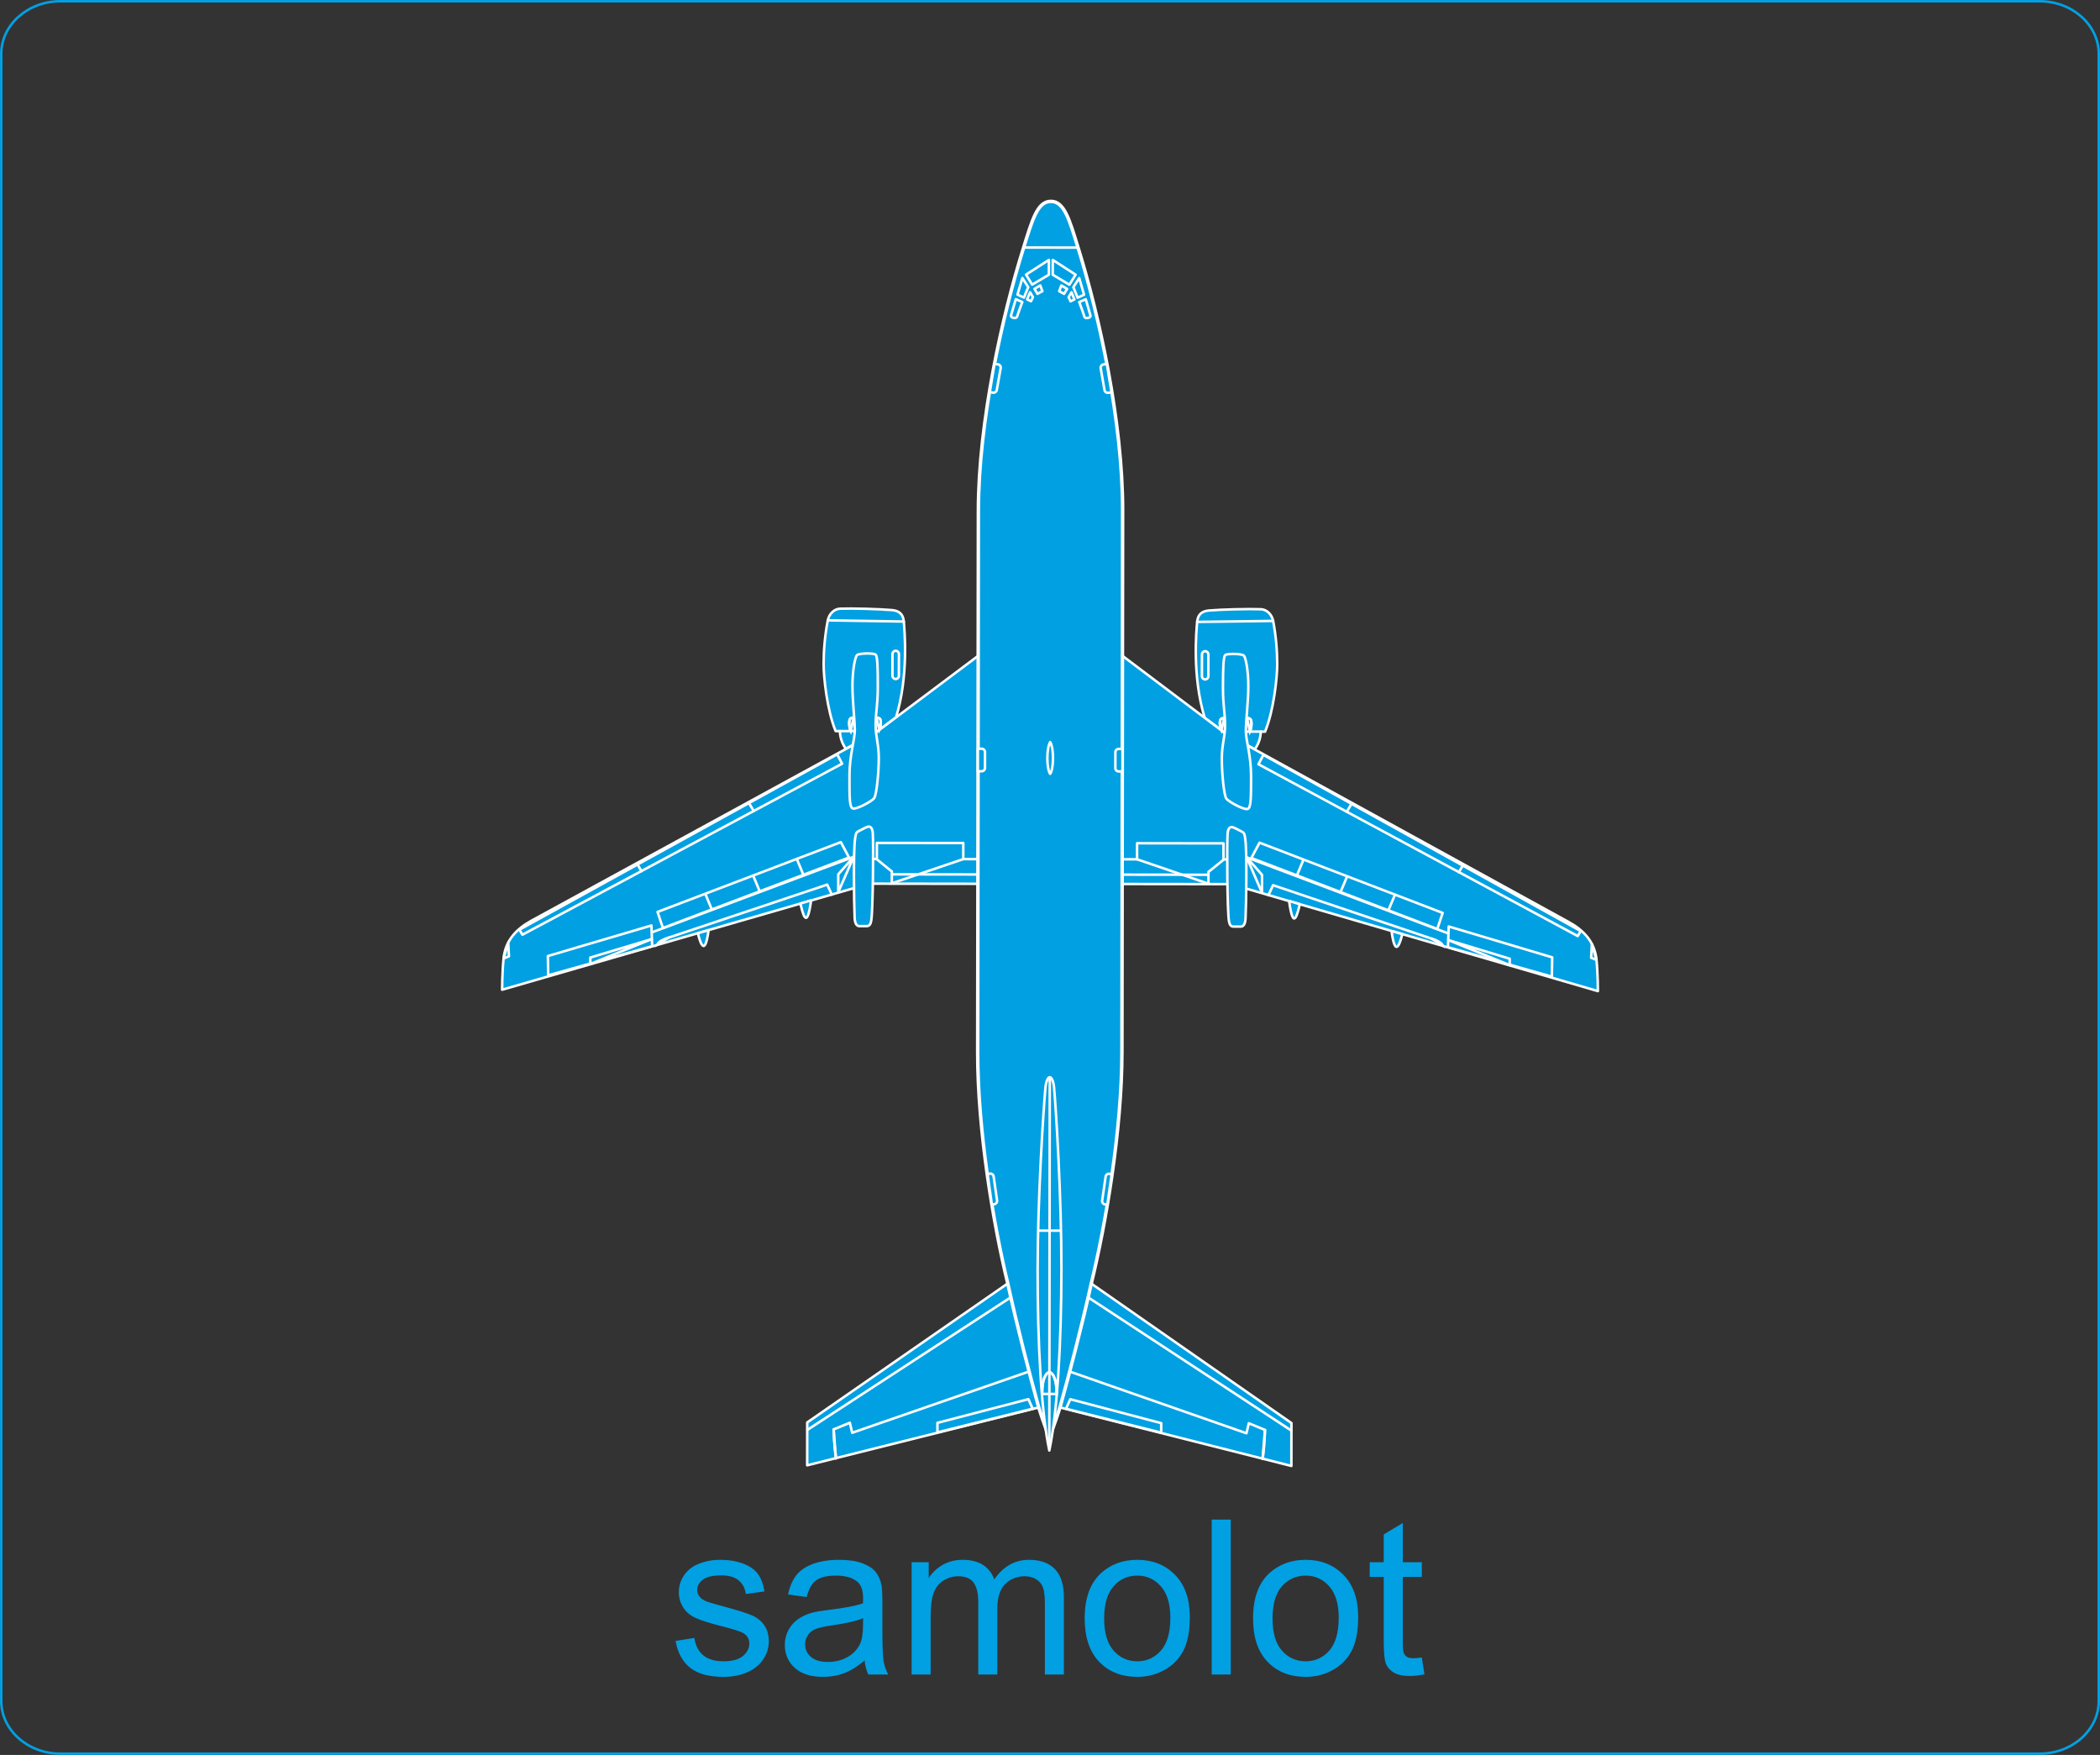 <?xml version="1.0" encoding="UTF-8"?>
<!DOCTYPE svg PUBLIC "-//W3C//DTD SVG 1.1//EN" "http://www.w3.org/Graphics/SVG/1.1/DTD/svg11.dtd">
<!-- Creator: CorelDRAW X7 -->
<svg xmlns="http://www.w3.org/2000/svg" xml:space="preserve" width="63.721mm" height="53.243mm" version="1.1" style="shape-rendering:geometricPrecision; text-rendering:geometricPrecision; image-rendering:optimizeQuality; fill-rule:evenodd; clip-rule:evenodd"
viewBox="0 0 287117 239904"
 xmlns:xlink="http://www.w3.org/1999/xlink">
 <rect x="0" y="0" width="287117" height="239904" fill="#333333" stroke="none"/>
 <defs>
  <style type="text/css">
   <![CDATA[
    .str4 {stroke:#FEFEFE;stroke-width:343.343}
    .str0 {stroke:#00A0E3;stroke-width:343.343}
    .str2 {stroke:#FEFEFE;stroke-width:474.913;stroke-linejoin:round}
    .str1 {stroke:#FEFEFE;stroke-width:343.343;stroke-linejoin:round}
    .str3 {stroke:#FEFEFE;stroke-width:343.343;stroke-linecap:round;stroke-linejoin:round}
    .fil0 {fill:none}
    .fil2 {fill:none;fill-rule:nonzero}
    .fil1 {fill:#00A0E3;fill-rule:nonzero}
   ]]>
  </style>
 </defs>
 <g id="Layer_x0020_1">
  <path class="fil0 str0" d="M8237 172l270643 0c4436,0 8065,3233 8065,7186l0 225187c0,3953 -3629,7187 -8065,7187l-270643 0c-4436,0 -8065,-3234 -8065,-7187l0 -225187c0,-3953 3629,-7186 8065,-7186z"/>
  <path class="fil1" d="M92365 224324l2573 -414c143,1030 547,1819 1208,2371 660,547 1587,824 2770,824 1198,0 2085,-242 2667,-730 577,-483 868,-1055 868,-1711 0,-586 -262,-1050 -779,-1385 -365,-231 -1253,-523 -2662,-882 -1903,-478 -3219,-892 -3959,-1242 -734,-355 -1291,-838 -1671,-1459 -379,-617 -571,-1302 -571,-2051 0,-685 157,-1317 468,-1898 315,-582 739,-1065 1276,-1449 405,-296 957,-548 1652,-755 700,-207 1444,-310 2243,-310 1203,0 2258,173 3165,522 912,345 1582,819 2016,1410 428,597 729,1391 892,2386l-2543 355c-114,-798 -449,-1425 -1001,-1873 -553,-449 -1331,-671 -2342,-671 -1188,0 -2041,198 -2548,592 -508,394 -765,857 -765,1385 0,335 104,641 316,912 212,276 542,508 996,690 261,99 1020,321 2292,666 1834,488 3115,892 3845,1202 729,311 1301,770 1715,1361 419,596 627,1336 627,2223 0,863 -252,1676 -760,2440 -507,765 -1237,1356 -2188,1775 -957,419 -2036,626 -3239,626 -1991,0 -3515,-414 -4560,-1237 -1045,-828 -1711,-2051 -2001,-3673zm25850 2662c-966,823 -1898,1400 -2790,1740 -892,340 -1849,508 -2874,508 -1686,0 -2982,-409 -3889,-1232 -907,-819 -1361,-1868 -1361,-3145 0,-750 173,-1435 513,-2056 345,-621 793,-1114 1346,-1489 557,-375 1178,-660 1873,-853 513,-133 1286,-261 2317,-389 2099,-246 3653,-547 4643,-892 10,-355 15,-582 15,-675 0,-1055 -247,-1800 -740,-2234 -665,-586 -1655,-877 -2967,-877 -1227,0 -2134,217 -2716,646 -587,429 -1015,1188 -1297,2282l-2543 -355c232,-1089 611,-1972 1144,-2642 532,-670 1301,-1183 2307,-1548 1000,-360 2169,-542 3490,-542 1311,0 2381,153 3204,463 818,311 1425,695 1809,1164 384,468 655,1059 813,1774 84,444 129,1243 129,2391l0 3451c0,2410 54,3933 162,4579 103,646 321,1262 636,1854l-2721 0c-261,-547 -429,-1188 -503,-1923zm-207 -5767c-946,384 -2366,709 -4259,976 -1075,152 -1834,325 -2277,517 -444,193 -784,473 -1026,838 -241,370 -365,779 -365,1233 0,685 262,1262 789,1720 528,459 1297,690 2307,690 1001,0 1893,-217 2677,-655 779,-434 1355,-1031 1720,-1785 281,-587 419,-1449 419,-2588l15 -946zm6630 7690l0 -15351 2337 0 0 2169c478,-749 1119,-1355 1918,-1809 798,-458 1705,-685 2726,-685 1133,0 2065,237 2790,705 724,473 1237,1129 1533,1976 1222,-1789 2805,-2681 4757,-2681 1528,0 2706,419 3524,1262 823,843 1237,2139 1237,3889l0 10525 -2602 0 0 -9662c0,-1036 -89,-1784 -256,-2243 -168,-458 -474,-823 -922,-1105 -444,-280 -966,-418 -1563,-418 -1085,0 -1982,359 -2696,1075 -715,719 -1070,1868 -1070,3445l0 8908 -2603 0 0 -9963c0,-1153 -212,-2021 -636,-2598 -424,-576 -1119,-867 -2080,-867 -730,0 -1405,192 -2026,577 -621,384 -1070,946 -1351,1690 -276,740 -414,1809 -414,3204l0 7957 -2603 0zm23662 -7676c0,-2834 789,-4934 2371,-6300 1317,-1133 2928,-1700 4826,-1700 2105,0 3831,690 5171,2070 1336,1376 2007,3283 2007,5714 0,1972 -296,3519 -888,4648 -591,1129 -1454,2006 -2588,2632 -1129,627 -2366,937 -3702,937 -2149,0 -3884,-685 -5210,-2060 -1326,-1376 -1987,-3357 -1987,-5941zm2662 5c0,1962 429,3431 1286,4403 863,976 1943,1464 3249,1464 1292,0 2366,-488 3229,-1469 858,-982 1286,-2475 1286,-4481 0,-1893 -433,-3328 -1296,-4299 -862,-976 -1937,-1464 -3219,-1464 -1306,0 -2386,483 -3249,1454 -857,971 -1286,2436 -1286,4392zm14705 7671l0 -21178 2603 0 0 21178 -2603 0zm5654 -7676c0,-2834 789,-4934 2371,-6300 1316,-1133 2928,-1700 4826,-1700 2105,0 3830,690 5171,2070 1336,1376 2006,3283 2006,5714 0,1972 -295,3519 -887,4648 -592,1129 -1454,2006 -2588,2632 -1129,627 -2366,937 -3702,937 -2149,0 -3885,-685 -5211,-2060 -1326,-1376 -1986,-3357 -1986,-5941zm2662 5c0,1962 429,3431 1286,4403 863,976 1943,1464 3249,1464 1291,0 2366,-488 3229,-1469 858,-982 1286,-2475 1286,-4481 0,-1893 -433,-3328 -1296,-4299 -863,-976 -1937,-1464 -3219,-1464 -1306,0 -2386,483 -3249,1454 -857,971 -1286,2436 -1286,4392zm20413 5349l355 2297c-730,153 -1386,232 -1957,232 -942,0 -1671,-148 -2194,-449 -517,-300 -882,-690 -1094,-1178 -212,-488 -316,-1513 -316,-3076l0 -8844 -1922 0 0 -2011 1922 0 0 -3795 2603 -1563 0 5358 2603 0 0 2011 -2603 0 0 8992c0,744 45,1222 138,1434 89,212 237,380 444,508 207,124 502,187 887,187 286,0 666,-34 1134,-103z"/>
  <g id="_2497334406288">
   <path class="fil1 str1" d="M167396 100137l-2683 -1998c-1752,-5698 -1133,-11999 -1035,-13122 100,-1124 753,-1485 1641,-1561 1708,-145 5418,-238 7080,-172 784,29 1495,704 1669,1599 388,2002 558,4102 556,5955 -2,1857 -487,6348 -1661,9180l-585 -2c0,0 11,1345 -835,2417l-4147 -2296z"/>
   <path class="fil1 str1" d="M119812 100076l2688 -1992c1766,-5691 1163,-11996 1069,-13119 -98,-1123 -748,-1488 -1636,-1566 -1710,-148 -5419,-250 -7078,-190 -789,28 -1501,701 -1676,1595 -393,2002 -569,4102 -571,5956 -3,1856 473,6347 1640,9180l586 2c0,0 -19,1345 825,2419l4153 -2285z"/>
   <path class="fil1 str1" d="M153462 89653l14047 10583 46965 25808c2009,1106 3554,2663 3803,5178 193,1952 190,4268 190,4268l-50169 -14625 -14873 -19 37 -31193z"/>
   <path class="fil1 str1" d="M144920 192403c1180,-4197 3055,-11370 4279,-16935l27370 19070 -9 5861 -31640 -7996z"/>
   <path class="fil1 str1" d="M142018 192401l-31659 7912 7 -5858 27419 -19002c1208,5567 3067,12747 4233,16948z"/>
   <path class="fil1 str1" d="M133770 89629l-14072 10547 -47032 25685c-2011,1103 -3560,2653 -3816,5170 -197,1951 -201,4268 -201,4268l50209 -14499 14872 20 40 -31191z"/>
   <path class="fil1 str2" d="M143464 196451c-680,-1565 -1446,-4050 -1446,-4050 -1166,-4201 -3025,-11381 -4233,-16948 -1944,-8007 -4128,-20905 -4115,-31645 14,-10741 81,-62687 96,-74014 16,-12205 3317,-26795 6162,-35871 1210,-3866 1898,-6398 3753,-6396 1856,3 2538,2537 3739,6406 2819,9084 6084,23680 6069,35886 -14,11328 -82,63272 -95,74014 -12,10740 -2232,23633 -4195,31635 -1224,5565 -3099,12738 -4279,16935 0,0 -770,2485 -1456,4048z"/>
   <polygon class="fil1 str1" points="148761,177348 176535,195549 "/>
   <polyline class="fil2 str3" points="146275,187504 170416,195931 170741,194564 172953,195480 "/>
   <path class="fil1 str4" d="M172623 199448l330 -3968c0,0 -66,2084 -330,3968z"/>
   <path class="fil2 str3" d="M172953 195480c0,0 -66,2084 -330,3968"/>
   <polygon class="fil1 str1" points="158763,195851 158764,194549 146333,191280 145747,192581 "/>
   <path class="fil1 str1" d="M153475 102379l-535 0c-245,0 -442,198 -442,442l-3 2194c0,245 197,443 442,443l533 0 5 -3079z"/>
   <path class="fil1 str1" d="M151991 160527l-328 -68c-242,-33 -465,140 -497,381l-478 3298c-33,242 137,468 382,497l329 69 592 -4177z"/>
   <path class="fil1 str1" d="M143581 105789c-489,-671 -539,-3432 4,-4346 542,916 485,3676 -4,4346z"/>
   <path class="fil1 str1" d="M151969 53631l-462 67c-243,31 -465,-140 -496,-383l-528 -2997c-28,-241 143,-464 384,-494l465 -68 637 3875z"/>
   <path class="fil1 str1" d="M148447 40911l650 2246c0,0 32,229 -292,292 -326,67 -523,33 -586,-293 -32,-152 -339,-998 -662,-1862l890 -383z"/>
   <path class="fil1 str1" d="M147333 40694c-295,-783 -585,-1428 -585,-1428l804 -1252 665 2271 -884 409z"/>
   <polygon class="fil1 str1" points="146208,38918 143934,37558 143938,35532 147059,37549 "/>
   <polygon class="fil1 str1" points="145110,39023 145897,39491 145487,40174 144813,39808 "/>
   <polygon class="fil1 str1" points="146497,39957 146106,40615 146360,41188 146899,40932 "/>
   <polygon class="fil1 str1" points="172733,103195 172060,104475 215708,127964 216121,127274 "/>
   <polygon class="fil1 str1" points="184137,110955 184834,109809 "/>
   <polygon class="fil1 str1" points="199457,119238 200064,118200 "/>
   <polygon class="fil1 str1" points="217646,129074 217545,130928 218277,131222 "/>
   <polygon class="fil1 str1" points="212171,133510 212222,130874 198071,126655 197969,129488 "/>
   <polygon class="fil1 str1" points="198019,128511 206413,131061 206412,131939 "/>
   <polyline class="fil2 str3" points="173421,122376 174058,121011 195725,128314 "/>
   <path class="fil1 str4" d="M197237 129243l-1512 -929c733,243 1366,585 1512,929z"/>
   <path class="fil2 str3" d="M195725 128314c733,243 1366,585 1512,929"/>
   <polygon class="fil1 str1" points="197972,127584 170304,117149 "/>
   <polygon class="fil1 str1" points="171085,117295 172209,115198 197243,124799 196507,126995 "/>
   <polygon class="fil1 str1" points="190705,122349 189821,124449 "/>
   <polygon class="fil1 str1" points="184165,119845 183283,121942 "/>
   <polygon class="fil1 str1" points="178186,117597 177305,119697 "/>
   <polygon class="fil1 str1" points="170449,117198 172545,119592 172542,122032 "/>
   <path class="fil1 str1" d="M177714 123607c-293,1170 -882,3949 -1463,-444l1463 444z"/>
   <path class="fil1 str1" d="M191723 127699c-242,967 -934,3586 -1466,-423l1466 423z"/>
   <polygon class="fil1 str1" points="153458,117468 167715,117488 "/>
   <polygon class="fil1 str1" points="165220,120806 165224,119194 167276,117535 167279,115290 155464,115274 155462,117470 "/>
   <polygon class="fil1 str1" points="165173,119584 153407,119568 "/>
   <polygon class="fil1 str1" points="172378,100016 170335,100013 "/>
   <polygon class="fil1 str1" points="174068,84883 163678,85017 "/>
   <path class="fil1 str1" d="M164329 92438c0,243 196,440 440,440 243,0 439,-196 439,-438l4 -2979c0,-243 -195,-440 -438,-440 -242,0 -440,196 -440,439l-5 2978z"/>
   <path class="fil1 str4" d="M170506 98175l389 1838c260,-585 261,-1541 66,-1706 -194,-163 -455,-132 -455,-132z"/>
   <path class="fil2 str3" d="M170895 100013c260,-585 261,-1541 66,-1706 -194,-163 -455,-132 -455,-132"/>
   <path class="fil1 str4" d="M167383 98172l-394 1660c-260,-585 -259,-1366 -64,-1530 196,-160 458,-130 458,-130z"/>
   <path class="fil2 str3" d="M166989 99832c-260,-585 -259,-1366 -64,-1530 196,-160 458,-130 458,-130"/>
   <polygon class="fil1 str1" points="138216,177335 110397,195463 "/>
   <polyline class="fil2 str3" points="140677,187496 116516,195863 116191,194495 113976,195403 "/>
   <path class="fil1 str4" d="M114296 199377l-320 -3974c0,0 65,2082 320,3974z"/>
   <path class="fil2 str3" d="M113976 195403c0,0 65,2082 320,3974"/>
   <polygon class="fil1 str1" points="128168,195811 128169,194509 140605,191272 141190,192576 "/>
   <path class="fil1 str1" d="M143463 198289c-1102,-5211 -1610,-14764 -1596,-24787 12,-10026 809,-22007 1073,-24865 66,-717 327,-1382 587,-1382 262,0 522,669 586,1384 255,2858 1021,14842 1008,24866 -12,10026 -547,19576 -1658,24784z"/>
   <path class="fil1 str4" d="M144448 190560l-1952 0c-63,-1826 459,-2949 979,-2947 521,0 1041,1124 973,2947z"/>
   <path class="fil2 str3" d="M142496 190560c-63,-1826 459,-2949 979,-2947 521,0 1041,1124 973,2947"/>
   <polygon class="fil1 str1" points="142067,168228 143499,168231 144932,168232 "/>
   <path class="fil1 str1" d="M133697 102356l532 0c245,0 445,198 445,443l-3 2195c0,243 -201,441 -444,439l-535 0 5 -3077z"/>
   <path class="fil1 str1" d="M135026 160506l331 -68c244,-32 466,141 495,383l473 3297c31,244 -141,468 -383,498l-331 68 -585 -4178z"/>
   <path class="fil1 str1" d="M135326 53609l463 69c242,30 465,-140 495,-383l535 -2993c33,-243 -137,-464 -382,-496l-462 -69 -649 3872z"/>
   <polygon class="fil1 str1" points="139996,33836 143673,33841 147351,33846 "/>
   <path class="fil1 str1" d="M138882 40898l-656 2245c0,0 -32,228 293,294 325,65 519,32 586,-293 30,-152 342,-996 667,-1861l-890 -385z"/>
   <path class="fil1 str1" d="M139996 40684c297,-782 589,-1425 589,-1425l-801 -1254 -671 2267 883 412z"/>
   <polygon class="fil1 str1" points="141124,38910 143402,37558 143405,35532 140278,37541 "/>
   <polygon class="fil1 str1" points="142223,39019 141437,39486 141844,40169 142518,39805 "/>
   <polygon class="fil1 str1" points="140833,39949 141224,40609 140966,41180 140431,40925 "/>
   <polygon class="fil1 str1" points="114465,103121 115137,104401 71428,127779 71017,127086 "/>
   <polygon class="fil1 str1" points="103041,110851 102349,109702 "/>
   <polygon class="fil1 str1" points="87702,119093 87099,118055 "/>
   <polygon class="fil1 str1" points="69489,128883 69584,130738 68850,131031 "/>
   <polygon class="fil1 str1" points="74951,133332 74905,130695 89068,126515 89163,129348 "/>
   <polygon class="fil1 str1" points="89114,128371 80714,130899 80713,131776 "/>
   <polyline class="fil2 str3" points="113731,122301 113097,120932 91410,128182 "/>
   <path class="fil1 str4" d="M89895 129104l1515 -922c-732,241 -1367,580 -1515,922z"/>
   <path class="fil2 str3" d="M91410 128182c-732,241 -1367,580 -1515,922"/>
   <polygon class="fil1 str1" points="89165,127443 116862,117080 "/>
   <polygon class="fil1 str1" points="116078,117224 114961,115124 89901,124662 90632,126860 "/>
   <polygon class="fil1 str1" points="96447,122228 97322,124330 "/>
   <polygon class="fil1 str1" points="102992,119740 103869,121840 "/>
   <polygon class="fil1 str1" points="108976,117510 109852,119611 "/>
   <polygon class="fil1 str1" points="116716,117128 114610,119519 114608,121960 "/>
   <path class="fil1 str1" d="M109433 123518c290,1173 871,3952 1463,-440l-1463 440z"/>
   <path class="fil1 str1" d="M95415 127576c239,968 927,3588 1465,-421l-1465 421z"/>
   <polygon class="fil1 str1" points="133704,117445 119447,117424 "/>
   <polygon class="fil1 str1" points="121933,120749 121936,119137 119887,117473 119891,115229 131705,115244 131702,117442 "/>
   <polygon class="fil1 str1" points="121985,119527 133749,119542 "/>
   <polygon class="fil1 str1" points="114834,99942 116873,99944 "/>
   <polygon class="fil1 str1" points="113179,84804 123569,84965 "/>
   <path class="fil1 str1" d="M122897 92383c0,245 -197,440 -440,440 -242,0 -438,-195 -438,-440l4 -2977c0,-243 198,-440 439,-440 243,0 441,197 441,440l-6 2977z"/>
   <path class="fil1 str4" d="M116708 98107l-395 1837c-260,-588 -258,-1544 -63,-1705 197,-164 458,-132 458,-132z"/>
   <path class="fil2 str3" d="M116313 99944c-260,-588 -258,-1544 -63,-1705 197,-164 458,-132 458,-132"/>
   <path class="fil1 str4" d="M119831 98112l390 1661c258,-586 260,-1368 64,-1530 -192,-162 -454,-131 -454,-131z"/>
   <path class="fil2 str3" d="M120221 99773c258,-586 260,-1368 64,-1530 -192,-162 -454,-131 -454,-131"/>
   <polygon class="fil1 str1" points="143527,147385 143463,197769 "/>
   <path class="fil1 str1" d="M170258 114706c-90,-626 -97,-827 -488,-1025 -390,-195 -904,-489 -1196,-585 -293,-100 -679,0 -734,875 -101,1564 -54,10643 189,11964 90,488 243,733 634,733 390,0 652,0 993,0 343,2 602,-340 637,-1121 100,-2198 206,-9130 -35,-10841z"/>
   <path class="fil1 str1" d="M170045 89614c-322,-271 -2292,-298 -2539,-54 -244,246 -294,1806 -299,4395 -3,2588 290,3516 287,5177 -1,1658 -442,2633 -445,4586 -1,1952 286,5031 627,5470 343,440 2586,1663 2978,1369 391,-291 392,-1610 395,-4440 4,-2831 -717,-4933 -714,-6203 1,-1269 338,-4052 340,-6103 2,-2049 -337,-3954 -630,-4197z"/>
   <path class="fil1 str1" d="M116912 114638c91,-626 99,-827 491,-1022 390,-196 905,-488 1197,-585 295,-100 678,1 733,881 94,1560 26,10641 -219,11959 -91,490 -246,732 -636,732 -391,-2 -654,-2 -994,-2 -341,0 -601,-342 -635,-1123 -94,-2198 -184,-9131 63,-10840z"/>
   <path class="fil1 str1" d="M117189 89545c324,-268 2296,-290 2539,-45 242,243 292,1805 287,4395 -3,2586 -297,3514 -299,5174 -2,1661 436,2638 433,4590 -3,1952 -299,5026 -641,5467 -343,442 -2591,1657 -2981,1363 -390,-293 -389,-1612 -385,-4444 3,-2830 730,-4931 731,-6200 2,-1270 -327,-4051 -325,-6103 4,-2049 347,-3953 641,-4197z"/>
  </g>
 </g>
</svg>

